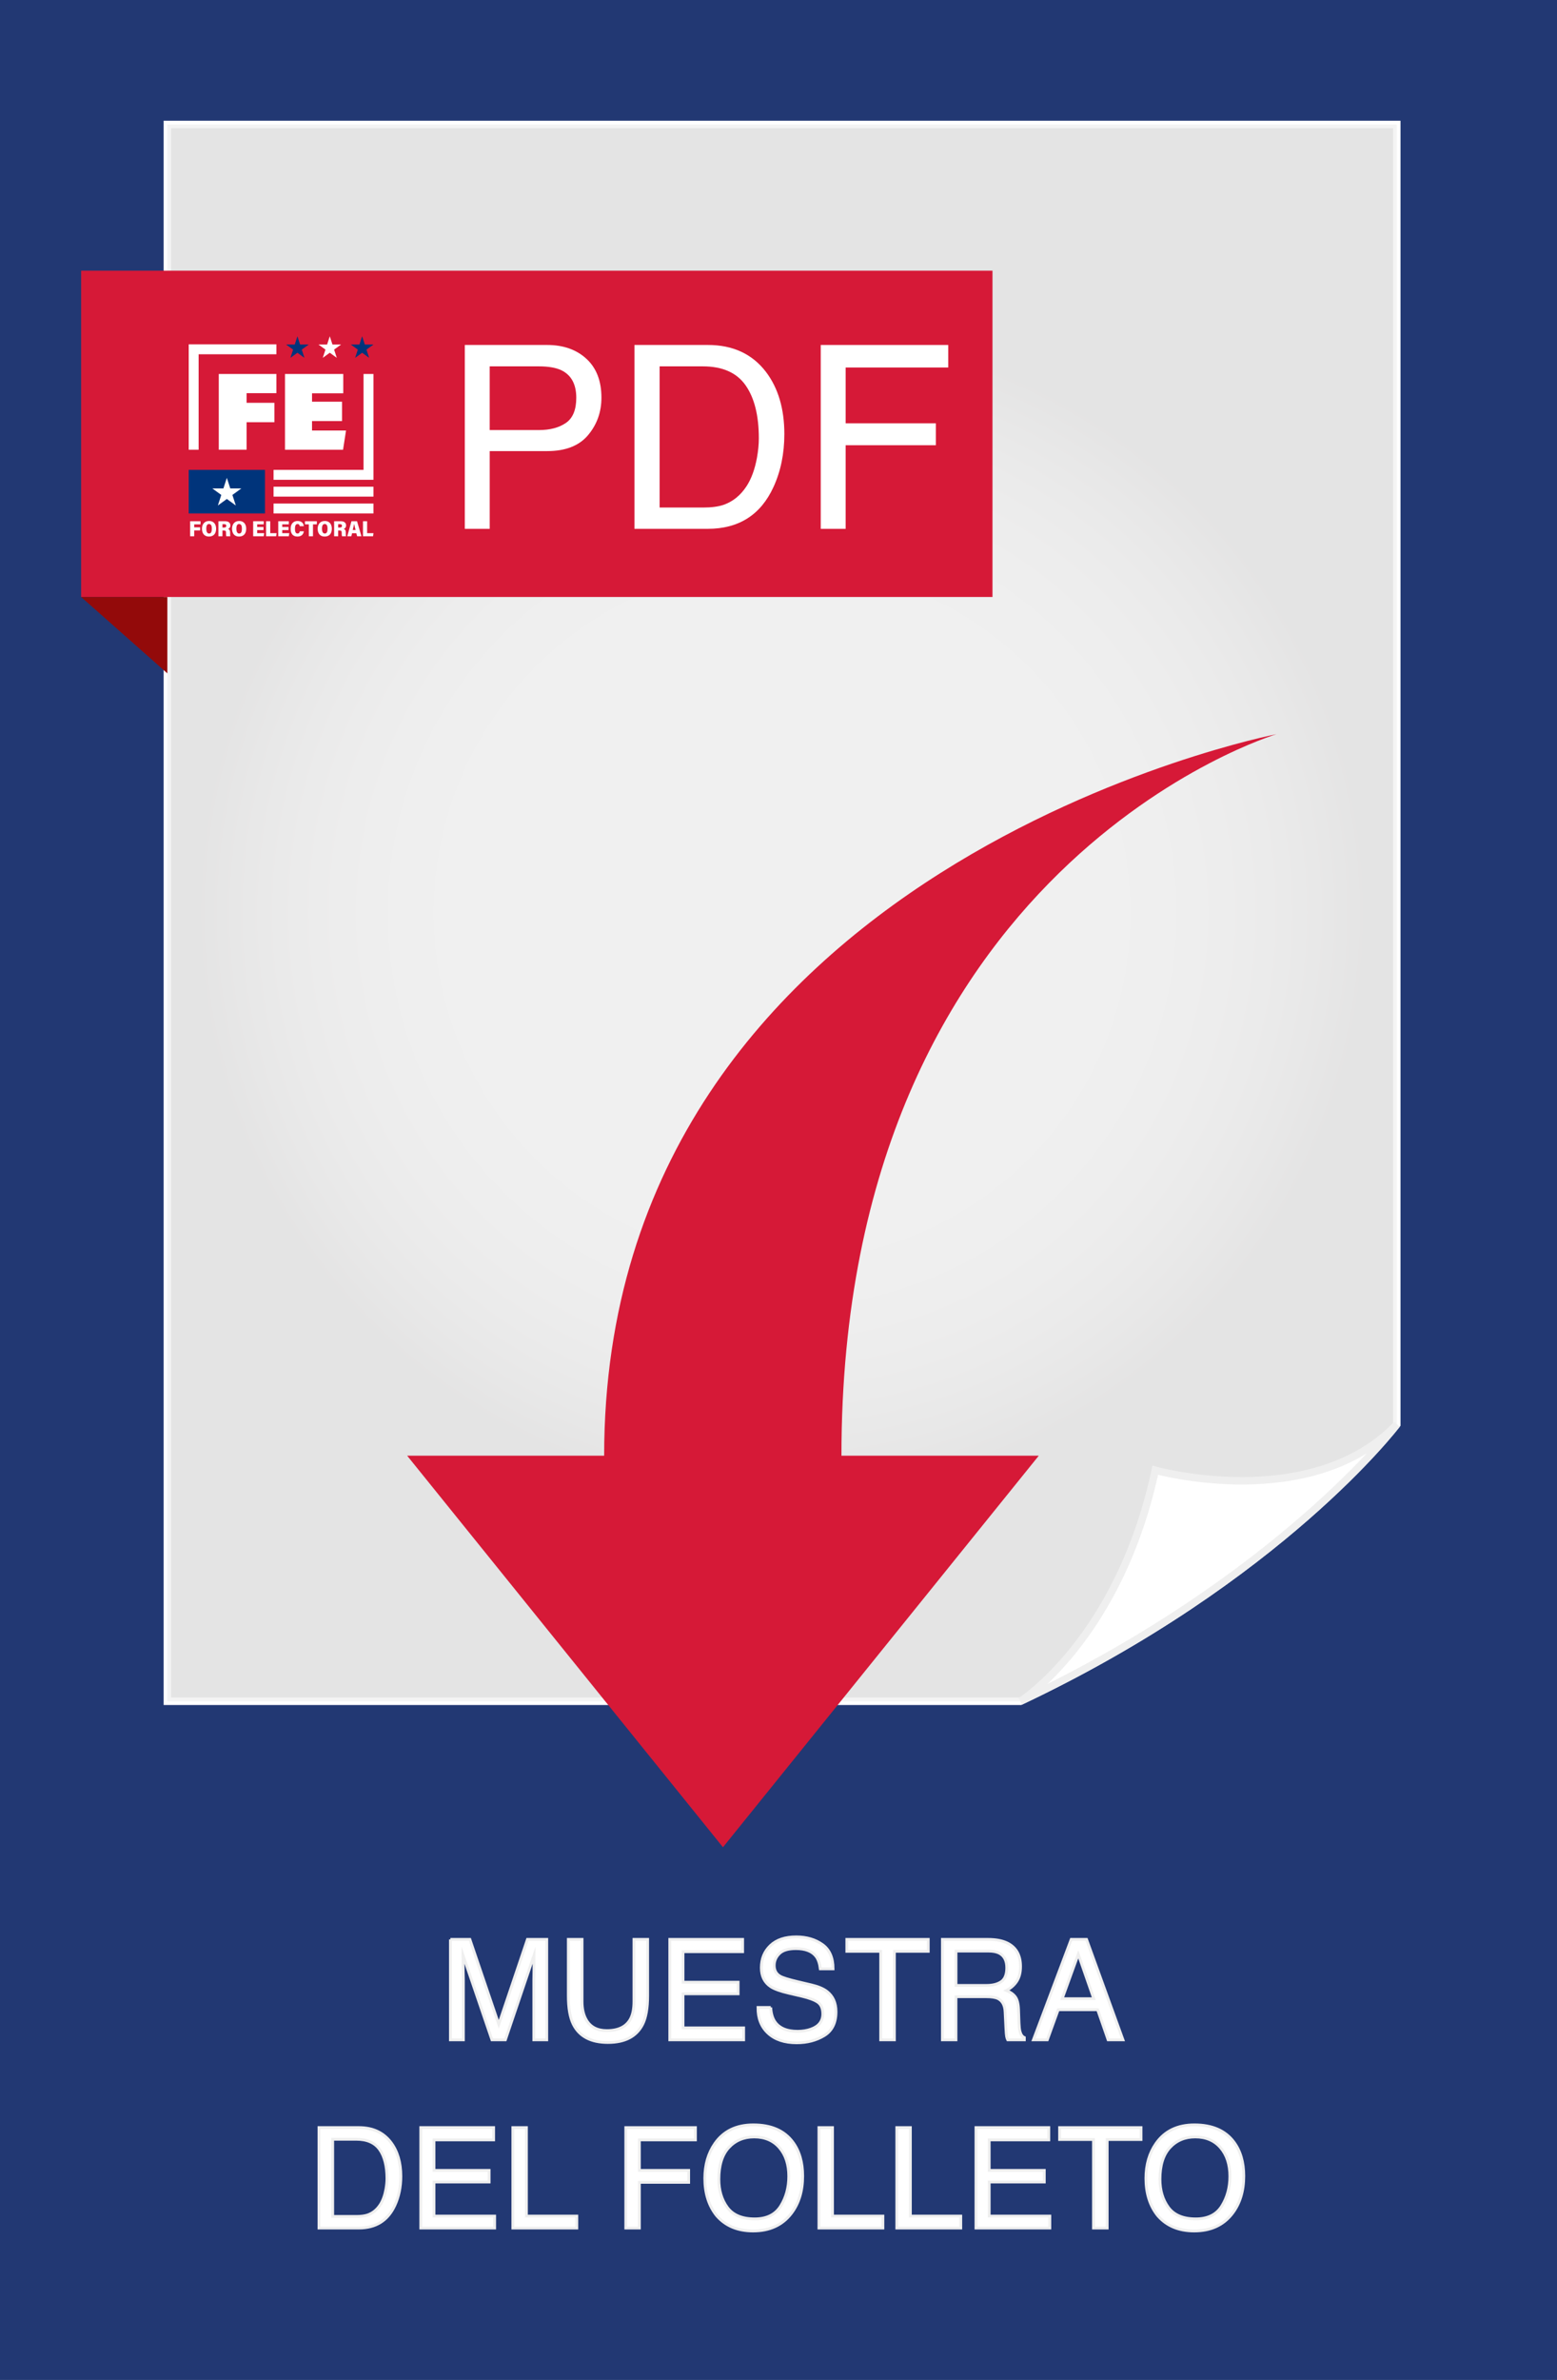 <!-- Generator: Adobe Illustrator 22.1.0, SVG Export Plug-In  -->
<svg version="1.1"
	 xmlns="http://www.w3.org/2000/svg" xmlns:xlink="http://www.w3.org/1999/xlink" xmlns:a="http://ns.adobe.com/AdobeSVGViewerExtensions/3.0/"
	 x="0px" y="0px" width="154.794px" height="236.52px" viewBox="0 0 154.794 236.52"
	 style="enable-background:new 0 0 154.794 236.52;" xml:space="preserve">
<style type="text/css">
	.st0{fill:#223873;}
	.st1{fill:#FFFFFF;stroke:#EFEFEF;stroke-width:0.276;stroke-miterlimit:10;}
	.st2{fill:#EFEFEF;stroke:#FFFFFF;stroke-width:0.739;stroke-miterlimit:10;}
	.st3{opacity:0.08;fill:url(#SVGID_1_);stroke:#FFFFFF;stroke-width:0.739;stroke-miterlimit:10;}
	.st4{fill:#D61937;}
	.st5{fill:#FFFFFF;stroke:#EFEFEF;stroke-width:0.739;stroke-miterlimit:10;}
	.st6{fill:#930A0A;}
	.st7{fill:#FFFFFF;}
	.st8{fill:#00347B;}
	.st9{opacity:0.08;fill:url(#SVGID_2_);stroke:#FFFFFF;stroke-width:0.739;stroke-miterlimit:10;}
</style>
<defs>
</defs>
<rect class="st0" width="154.794" height="236.52"/>
<g>
	<path class="st1" d="M44.777,192.736h1.938l2.871,8.441l2.851-8.441h1.924v9.984h-1.291v-5.893c0-0.204,0.004-0.542,0.014-1.013
		c0.009-0.471,0.013-0.977,0.013-1.516l-2.851,8.421h-1.34l-2.878-8.421v0.306c0,0.245,0.007,0.618,0.021,1.118
		s0.021,0.869,0.021,1.104v5.893h-1.292V192.736z"/>
	<path class="st1" d="M57.867,192.736v6.171c0,0.725,0.137,1.328,0.411,1.808c0.406,0.725,1.091,1.087,2.055,1.087
		c1.156,0,1.941-0.392,2.357-1.176c0.224-0.426,0.335-0.999,0.335-1.72v-6.171h1.366v5.607c0,1.228-0.166,2.172-0.498,2.834
		c-0.609,1.206-1.76,1.808-3.451,1.808c-1.691,0-2.84-0.603-3.444-1.808c-0.332-0.662-0.498-1.606-0.498-2.834v-5.607H57.867z"/>
	<path class="st1" d="M66.587,192.736h7.245v1.224h-5.927v3.031h5.479v1.155h-5.479v3.385h6.029v1.189h-7.347V192.736z"/>
	<path class="st1" d="M76.626,199.499c0.031,0.566,0.159,1.026,0.386,1.38c0.432,0.662,1.194,0.992,2.285,0.992
		c0.489,0,0.934-0.072,1.335-0.217c0.777-0.281,1.166-0.784,1.166-1.509c0-0.543-0.165-0.931-0.494-1.162
		c-0.333-0.227-0.856-0.423-1.567-0.591l-1.31-0.306c-0.856-0.199-1.462-0.419-1.817-0.659c-0.615-0.417-0.922-1.04-0.922-1.869
		c0-0.897,0.302-1.634,0.906-2.209c0.604-0.576,1.459-0.863,2.566-0.863c1.019,0,1.884,0.253,2.596,0.758
		c0.712,0.505,1.068,1.313,1.068,2.423h-1.271c-0.065-0.534-0.205-0.944-0.417-1.23c-0.396-0.521-1.067-0.782-2.014-0.782
		c-0.765,0-1.314,0.168-1.649,0.503c-0.334,0.335-0.501,0.725-0.501,1.169c0,0.49,0.197,0.848,0.593,1.074
		c0.259,0.145,0.845,0.326,1.758,0.543l1.356,0.32c0.654,0.154,1.159,0.365,1.515,0.632c0.615,0.467,0.922,1.144,0.922,2.032
		c0,1.105-0.392,1.896-1.176,2.372c-0.785,0.476-1.696,0.714-2.734,0.714c-1.211,0-2.159-0.317-2.844-0.952
		c-0.685-0.63-1.021-1.484-1.007-2.562H76.626z"/>
	<path class="st1" d="M92.286,192.736v1.189h-3.365v8.795h-1.366v-8.795H84.19v-1.189H92.286z"/>
	<path class="st1" d="M93.693,192.736h4.538c0.748,0,1.364,0.111,1.849,0.333c0.921,0.426,1.382,1.212,1.382,2.358
		c0,0.598-0.124,1.087-0.371,1.468c-0.247,0.38-0.592,0.687-1.037,0.917c0.39,0.159,0.683,0.367,0.88,0.625s0.307,0.677,0.33,1.257
		l0.047,1.339c0.014,0.38,0.045,0.664,0.095,0.85c0.082,0.317,0.227,0.521,0.435,0.612v0.224h-1.658
		c-0.045-0.086-0.082-0.197-0.109-0.333s-0.05-0.399-0.068-0.789l-0.082-1.665c-0.031-0.652-0.267-1.09-0.707-1.312
		c-0.251-0.122-0.645-0.183-1.182-0.183h-2.991v4.282h-1.353V192.736z M98.086,197.311c0.617,0,1.105-0.127,1.464-0.38
		c0.359-0.254,0.539-0.711,0.539-1.373c0-0.711-0.251-1.196-0.753-1.455c-0.269-0.136-0.628-0.204-1.078-0.204h-3.212v3.412H98.086z
		"/>
	<path class="st1" d="M106.496,192.736h1.527l3.624,9.984h-1.481l-1.042-2.991h-3.917l-1.083,2.991h-1.387L106.496,192.736z
		 M108.738,198.629l-1.537-4.411l-1.598,4.411H108.738z"/>
	<path class="st1" d="M31.711,211.44h3.991c1.354,0,2.405,0.487,3.152,1.461c0.666,0.879,0.999,2.005,0.999,3.378
		c0,1.06-0.197,2.019-0.59,2.875c-0.693,1.513-1.885,2.27-3.575,2.27h-3.977V211.44z M35.436,220.269
		c0.448,0,0.815-0.048,1.104-0.143c0.514-0.177,0.935-0.517,1.263-1.02c0.261-0.403,0.45-0.919,0.565-1.549
		c0.066-0.376,0.1-0.725,0.1-1.047c0-1.237-0.241-2.197-0.721-2.882c-0.481-0.684-1.255-1.026-2.323-1.026h-2.346v7.667H35.436z"/>
	<path class="st1" d="M41.831,211.44h7.245v1.224h-5.927v3.031h5.479v1.155h-5.479v3.385h6.029v1.189h-7.347V211.44z"/>
	<path class="st1" d="M50.985,211.44h1.353v8.795h5.009v1.189h-6.362V211.44z"/>
	<path class="st1" d="M62.214,211.44h6.926v1.224h-5.573v3.031h4.9v1.189h-4.9v4.54h-1.353V211.44z"/>
	<path class="st1" d="M78.811,212.867c0.662,0.884,0.992,2.014,0.992,3.392c0,1.491-0.378,2.73-1.135,3.718
		c-0.888,1.16-2.155,1.74-3.799,1.74c-1.536,0-2.744-0.508-3.623-1.522c-0.784-0.979-1.176-2.216-1.176-3.711
		c0-1.35,0.335-2.505,1.006-3.466c0.861-1.232,2.134-1.849,3.819-1.849C76.659,211.168,77.964,211.735,78.811,212.867z
		 M77.618,219.232c0.533-0.855,0.799-1.838,0.799-2.949c0-1.175-0.307-2.12-0.921-2.837c-0.614-0.716-1.454-1.075-2.518-1.075
		c-1.033,0-1.876,0.355-2.529,1.064c-0.652,0.71-0.979,1.756-0.979,3.14c0,1.106,0.28,2.04,0.839,2.799
		c0.56,0.76,1.467,1.14,2.722,1.14C76.224,220.514,77.086,220.087,77.618,219.232z"/>
	<path class="st1" d="M81.414,211.44h1.353v8.795h5.009v1.189h-6.362V211.44z"/>
	<path class="st1" d="M89.156,211.44h1.353v8.795h5.009v1.189h-6.362V211.44z"/>
	<path class="st1" d="M97.026,211.44h7.245v1.224h-5.927v3.031h5.479v1.155h-5.479v3.385h6.029v1.189h-7.347V211.44z"/>
	<path class="st1" d="M113.44,211.44v1.189h-3.365v8.795h-1.366v-8.795h-3.365v-1.189H113.44z"/>
	<path class="st1" d="M122.664,212.867c0.662,0.884,0.992,2.014,0.992,3.392c0,1.491-0.378,2.73-1.135,3.718
		c-0.888,1.16-2.155,1.74-3.799,1.74c-1.536,0-2.744-0.508-3.623-1.522c-0.784-0.979-1.176-2.216-1.176-3.711
		c0-1.35,0.335-2.505,1.006-3.466c0.861-1.232,2.134-1.849,3.819-1.849C120.511,211.168,121.816,211.735,122.664,212.867z
		 M121.471,219.232c0.533-0.855,0.799-1.838,0.799-2.949c0-1.175-0.307-2.12-0.921-2.837c-0.614-0.716-1.454-1.075-2.518-1.075
		c-1.033,0-1.876,0.355-2.529,1.064c-0.652,0.71-0.979,1.756-0.979,3.14c0,1.106,0.28,2.04,0.839,2.799
		c0.56,0.76,1.467,1.14,2.722,1.14C120.076,220.514,120.939,220.087,121.471,219.232z"/>
</g>
<g>
	<path class="st2" d="M16.638,169.075V12.371h122.229v129.194c0,0-11.565,15.283-37.418,27.51H16.638z"/>
	<radialGradient id="SVGID_1_" cx="77.753" cy="90.723" r="70.264" gradientUnits="userSpaceOnUse">
		<stop  offset="0.291" style="stop-color:#FFFFFF"/>
		<stop  offset="0.414" style="stop-color:#FCFCFC"/>
		<stop  offset="0.5" style="stop-color:#F3F3F3"/>
		<stop  offset="0.574" style="stop-color:#E4E4E4"/>
		<stop  offset="0.642" style="stop-color:#CFCECE"/>
		<stop  offset="0.706" style="stop-color:#B3B2B2"/>
		<stop  offset="0.765" style="stop-color:#918F8F"/>
		<stop  offset="0.822" style="stop-color:#6A6767"/>
		<stop  offset="0.826" style="stop-color:#676464"/>
	</radialGradient>
	<path class="st3" d="M16.638,169.075V12.371h122.229v129.194c0,0-11.565,15.283-37.418,27.51H16.638z"/>
	<path class="st4" d="M126.909,72.963c0,0-66.845,12.914-66.845,71.705H40.479l31.397,38.912l31.397-38.912H83.654
		C83.654,85.877,126.909,72.963,126.909,72.963z"/>
	<path class="st5" d="M101.449,169.075c0,0,9.815-6.205,13.405-22.962c0,0,15.47,4.309,24.013-4.548
		C138.867,141.565,127.302,156.847,101.449,169.075z"/>
	<rect x="8.067" y="26.901" class="st4" width="90.604" height="32.428"/>
	<polygon class="st6" points="8.067,59.329 16.638,66.919 16.638,59.329 	"/>
	<g>
		<path class="st7" d="M46.209,34.283h8.177c1.616,0,2.921,0.458,3.916,1.375c0.994,0.916,1.491,2.204,1.491,3.862
			c0,1.426-0.443,2.668-1.33,3.725c-0.887,1.058-2.244,1.586-4.072,1.586h-5.705v7.725h-2.476V34.283z M55.81,36.795
			c-0.543-0.257-1.289-0.386-2.235-0.386h-4.89v6.331h4.89c1.103,0,1.999-0.236,2.686-0.709s1.031-1.306,1.031-2.5
			C57.292,38.188,56.798,37.276,55.81,36.795z"/>
		<path class="st7" d="M63.076,34.283h7.304c2.479,0,4.402,0.891,5.769,2.674c1.219,1.609,1.829,3.669,1.829,6.182
			c0,1.94-0.36,3.694-1.08,5.261c-1.269,2.77-3.449,4.155-6.542,4.155h-7.279V34.283z M69.894,50.44
			c0.819,0,1.492-0.087,2.019-0.261c0.94-0.323,1.71-0.945,2.311-1.866c0.479-0.738,0.823-1.683,1.034-2.836
			c0.122-0.688,0.183-1.327,0.183-1.916c0-2.264-0.44-4.022-1.32-5.274c-0.879-1.252-2.296-1.878-4.25-1.878h-4.293V50.44H69.894z"
			/>
		<path class="st7" d="M81.597,34.283h12.675v2.239h-10.2v5.548h8.968v2.177h-8.968v8.309h-2.476V34.283z"/>
	</g>
	<g>
		<polygon class="st8" points="36.003,33.421 36.269,34.238 37.128,34.238 36.433,34.743 36.698,35.561 36.003,35.056 
			35.308,35.561 35.573,34.743 34.878,34.238 35.737,34.238 		"/>
		<polygon class="st7" points="32.786,33.421 33.052,34.238 33.911,34.238 33.216,34.743 33.482,35.561 32.786,35.056 
			32.091,35.561 32.356,34.743 31.661,34.238 32.52,34.238 		"/>
		<polygon class="st8" points="29.569,33.421 29.835,34.238 30.694,34.238 29.999,34.743 30.265,35.561 29.569,35.056 
			28.874,35.561 29.139,34.743 28.444,34.238 29.304,34.238 		"/>
		<g>
			<polygon class="st7" points="19.747,44.694 18.761,44.694 18.761,34.22 27.478,34.22 27.478,35.207 19.747,35.207 			"/>
		</g>
		<g>
			<polygon class="st7" points="37.128,47.684 27.197,47.684 27.197,46.697 36.142,46.697 36.142,37.167 37.128,37.167 			"/>
		</g>
		<rect x="27.197" y="50.043" class="st7" width="9.931" height="0.986"/>
		<rect x="27.197" y="48.369" class="st7" width="9.931" height="0.986"/>
		<g>
			<path class="st7" d="M21.75,37.167h5.728v1.909h-2.963v0.954h2.765v1.931h-2.765v2.732H21.75V37.167z"/>
			<path class="st7" d="M34.005,41.842h-2.984v0.944h3.38l-0.296,1.909h-5.772v-7.527h5.794v1.92h-3.105v0.834h2.984V41.842z"/>
		</g>
		<rect x="18.761" y="46.697" class="st8" width="7.583" height="4.332"/>
		<polygon class="st7" points="22.552,47.49 22.893,48.539 23.996,48.539 23.104,49.188 23.445,50.237 22.552,49.588 21.66,50.237 
			22,49.188 21.108,48.539 22.211,48.539 		"/>
		<g>
			<g>
				<path class="st7" d="M18.903,51.801h1.033v0.311h-0.629v0.294h0.59v0.309h-0.59v0.58h-0.404V51.801z"/>
				<path class="st7" d="M21.487,52.54c0,0.437-0.206,0.783-0.717,0.783c-0.486,0-0.691-0.349-0.691-0.784
					c0-0.389,0.209-0.764,0.714-0.764C21.275,51.774,21.487,52.136,21.487,52.54z M20.507,52.537c0,0.287,0.084,0.485,0.278,0.485
					c0.21,0,0.275-0.183,0.275-0.486c0-0.264-0.063-0.46-0.28-0.46C20.581,52.076,20.507,52.259,20.507,52.537z"/>
				<path class="st7" d="M22.115,52.721v0.574h-0.401v-1.494h0.682c0.328,0,0.507,0.172,0.507,0.41c0,0.201-0.102,0.301-0.229,0.352
					c0.155,0.06,0.202,0.186,0.202,0.358v0.046c0,0.125,0.005,0.255,0.017,0.328h-0.395c-0.022-0.062-0.029-0.157-0.029-0.329
					v-0.042c0-0.156-0.051-0.203-0.21-0.203H22.115z M22.115,52.428h0.173c0.123,0,0.209-0.046,0.209-0.173
					c0-0.117-0.078-0.162-0.183-0.162h-0.199V52.428z"/>
				<path class="st7" d="M24.477,52.54c0,0.437-0.206,0.783-0.717,0.783c-0.486,0-0.691-0.349-0.691-0.784
					c0-0.389,0.209-0.764,0.714-0.764C24.266,51.774,24.477,52.136,24.477,52.54z M23.497,52.537c0,0.287,0.084,0.485,0.278,0.485
					c0.21,0,0.275-0.183,0.275-0.486c0-0.264-0.063-0.46-0.28-0.46C23.572,52.076,23.497,52.259,23.497,52.537z"/>
				<path class="st7" d="M26.194,52.68h-0.626v0.305h0.697l-0.046,0.309H25.17v-1.494h1.049v0.311h-0.651v0.258h0.626V52.68z"/>
				<path class="st7" d="M26.454,51.801h0.412v1.182h0.632l-0.042,0.312h-1.002V51.801z"/>
				<path class="st7" d="M28.687,52.68h-0.626v0.305h0.697l-0.046,0.309h-1.049v-1.494h1.049v0.311h-0.651v0.258h0.626V52.68z"/>
				<path class="st7" d="M30.208,52.799c-0.041,0.294-0.23,0.524-0.639,0.524c-0.505,0-0.673-0.353-0.673-0.772
					c0-0.428,0.216-0.776,0.688-0.776c0.454,0,0.605,0.287,0.617,0.517h-0.404c-0.021-0.113-0.058-0.214-0.219-0.214
					c-0.192,0-0.255,0.198-0.255,0.473c0,0.278,0.063,0.471,0.255,0.471c0.162,0,0.205-0.12,0.225-0.222H30.208z"/>
				<path class="st7" d="M30.703,52.112h-0.386v-0.311h1.182v0.311h-0.383v1.183h-0.413V52.112z"/>
				<path class="st7" d="M32.99,52.54c0,0.437-0.206,0.783-0.717,0.783c-0.486,0-0.691-0.349-0.691-0.784
					c0-0.389,0.209-0.764,0.714-0.764C32.779,51.774,32.99,52.136,32.99,52.54z M32.01,52.537c0,0.287,0.084,0.485,0.278,0.485
					c0.21,0,0.275-0.183,0.275-0.486c0-0.264-0.063-0.46-0.28-0.46C32.085,52.076,32.01,52.259,32.01,52.537z"/>
				<path class="st7" d="M33.619,52.721v0.574h-0.401v-1.494h0.682c0.328,0,0.507,0.172,0.507,0.41c0,0.201-0.102,0.301-0.229,0.352
					c0.155,0.06,0.202,0.186,0.202,0.358v0.046c0,0.125,0.005,0.255,0.017,0.328H34c-0.022-0.062-0.029-0.157-0.029-0.329v-0.042
					c0-0.156-0.051-0.203-0.21-0.203H33.619z M33.619,52.428h0.173c0.123,0,0.209-0.046,0.209-0.173
					c0-0.117-0.078-0.162-0.183-0.162h-0.199V52.428z"/>
				<path class="st7" d="M35.003,52.992l-0.075,0.303h-0.404l0.418-1.494h0.554l0.438,1.494h-0.428l-0.083-0.303H35.003z
					 M35.353,52.671c-0.061-0.225-0.112-0.44-0.144-0.594h-0.006c-0.03,0.165-0.081,0.381-0.137,0.594H35.353z"/>
				<path class="st7" d="M36.087,51.801h0.412v1.182h0.632l-0.042,0.312h-1.002V51.801z"/>
			</g>
		</g>
	</g>
</g>
</svg>